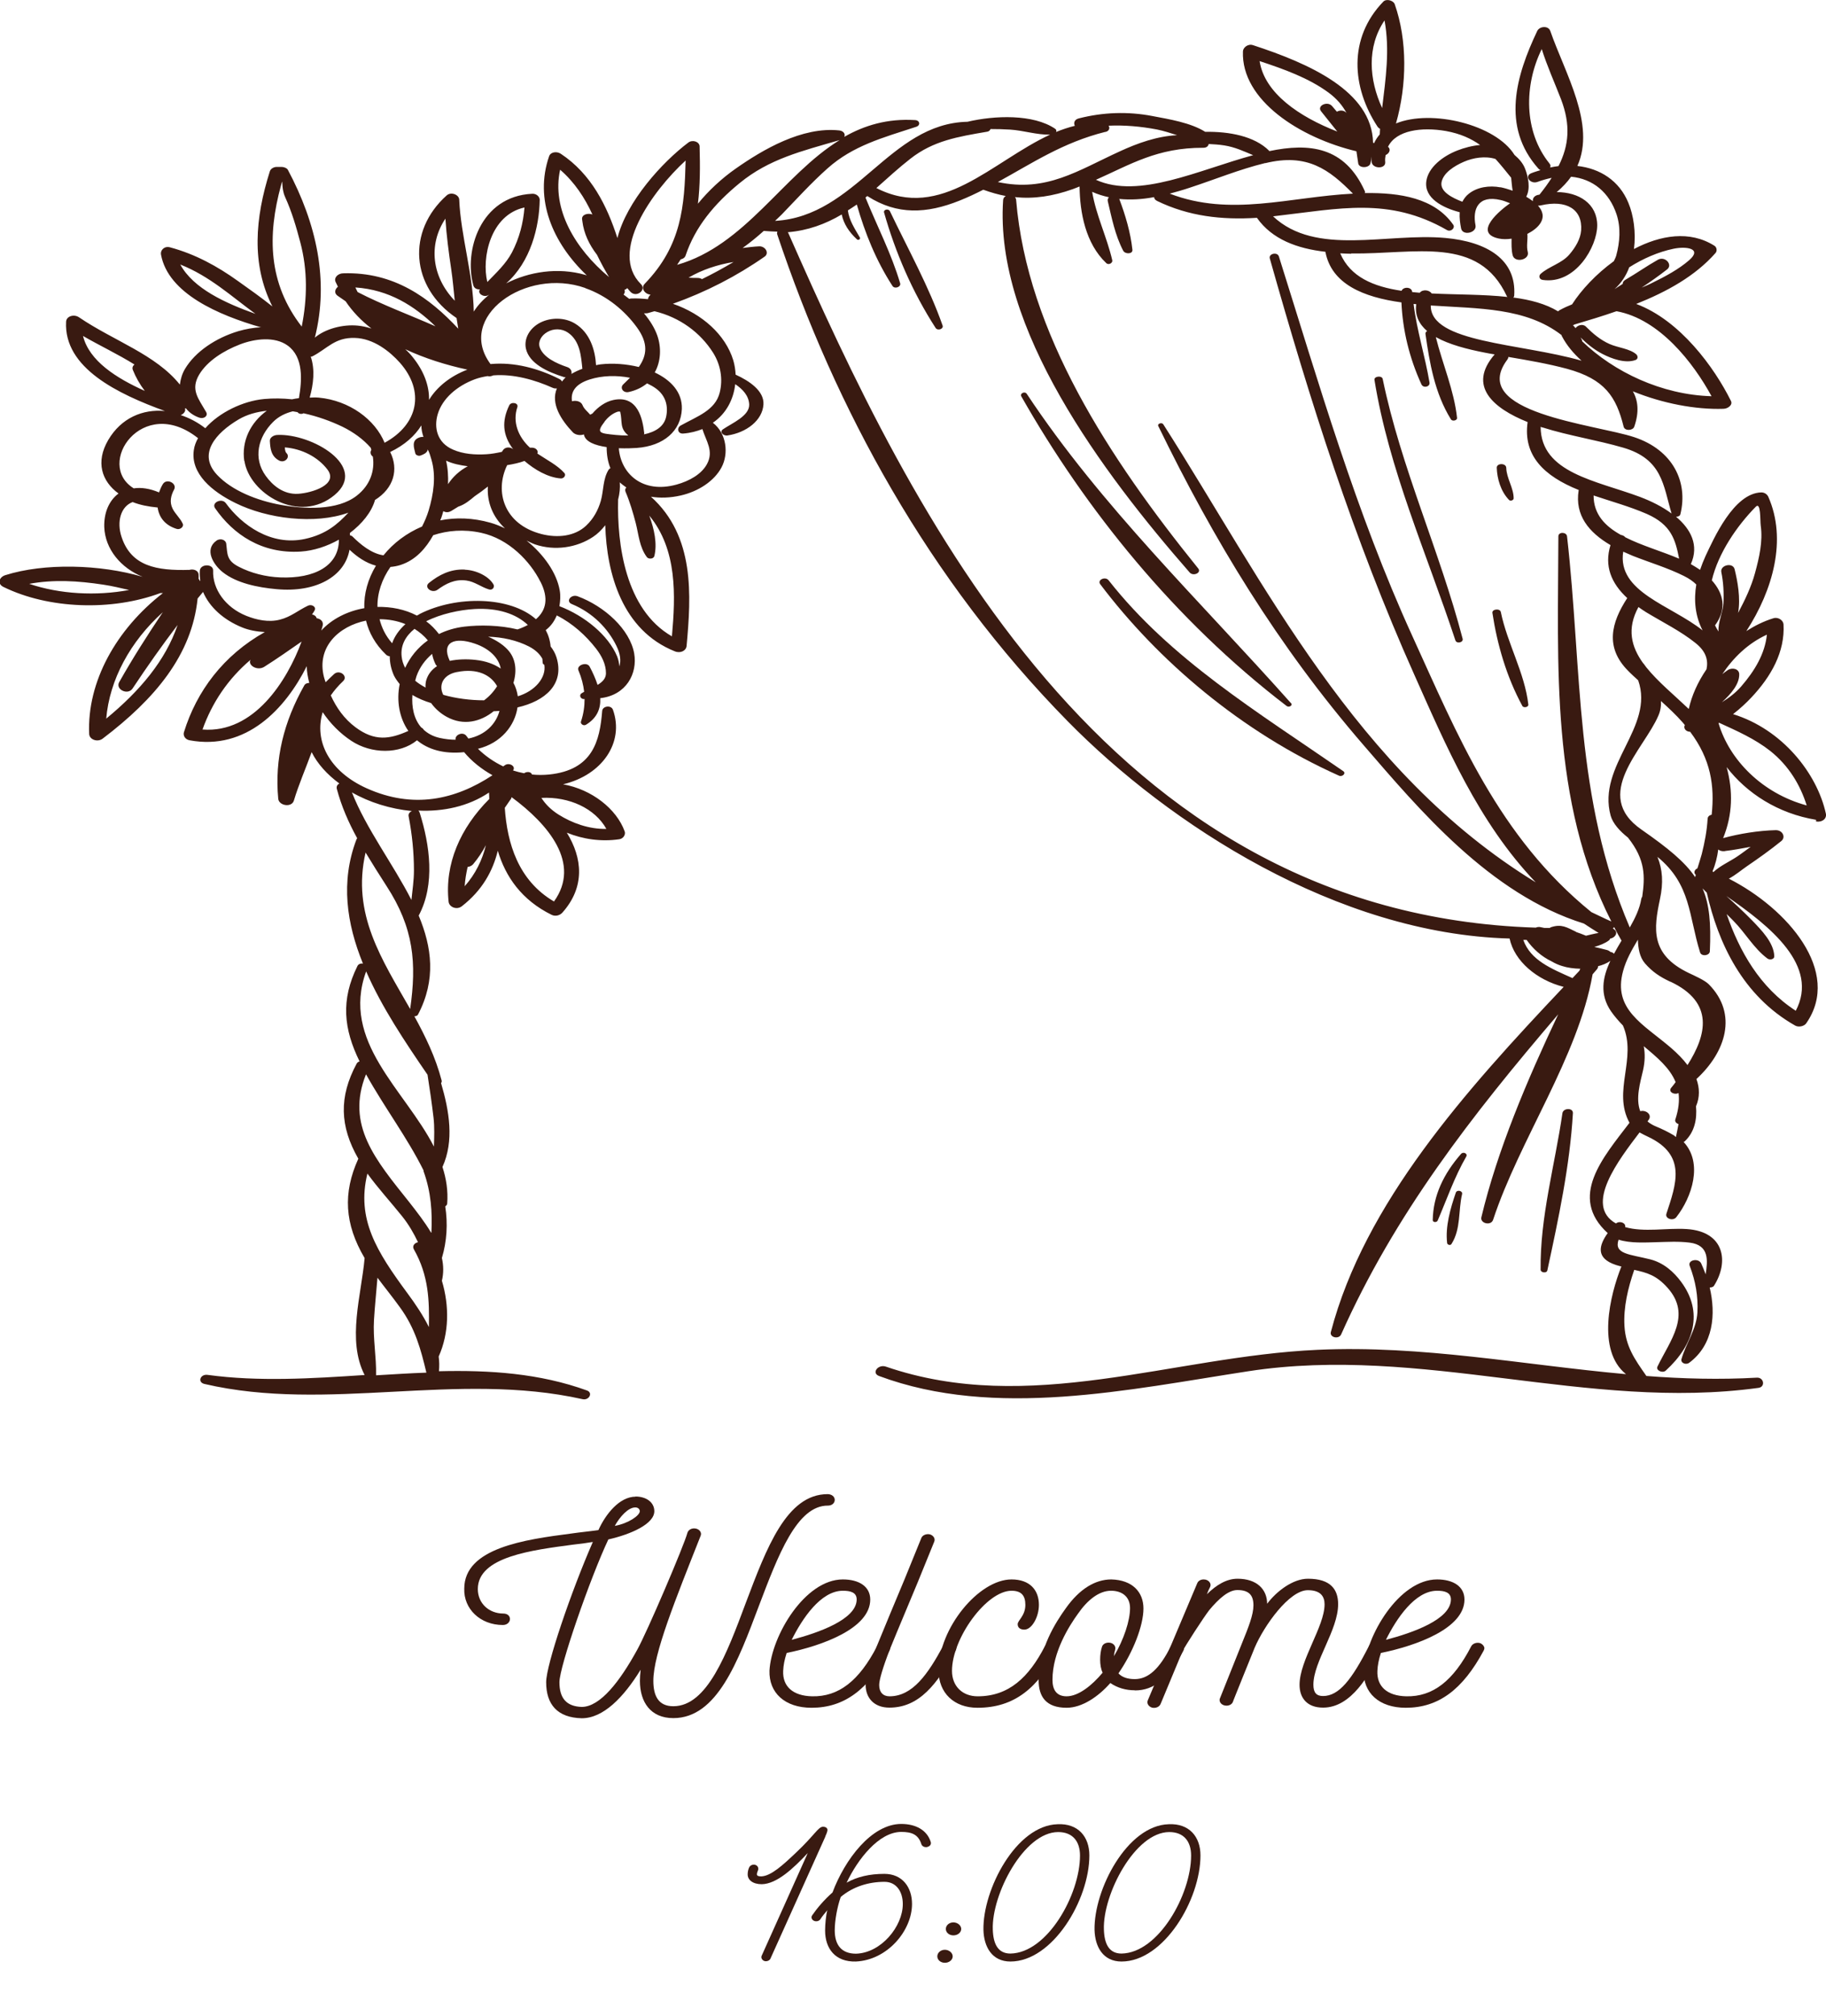 <?xml version="1.0" encoding="UTF-8"?>
<svg id="Layer_2" data-name="Layer 2" xmlns="http://www.w3.org/2000/svg" viewBox="0 0 130.66 144.2">
  <defs>
    <style>
      .cls-1 {
        fill-rule: evenodd;
      }

      .cls-1, .cls-2 {
        fill: #391a11;
      }
    </style>
  </defs>
  <g id="Layer_1-2" data-name="Layer 1">
    <g>
      <g>
        <path class="cls-2" d="m45.46,107.04c.81,0,1.36.43,1.36,1.05,0,.91-1.66,1.65-3.29,2.02-1.31,2.78-3.5,9.1-3.5,10.21,0,1.16.51,1.73,1.59,1.77,1.33,0,2.74-1.84,3.96-4.06.69-1.22,3.38-7.51,3.61-8.4.07-.21.28-.31.48-.31.35,0,.58.29.46.54-1.82,4.6-3.38,8.44-3.38,10.36,0,1.09.37,1.82,1.43,1.82,2.42,0,3.82-3.73,5.2-7.43,1.47-3.88,2.9-7.74,5.84-7.74.28,0,.51.17.51.41s-.21.41-.48.41c-2.23-.02-3.57,3.55-4.95,7.18-1.5,3.98-2.99,8.02-6.12,8.02-1.63,0-2.39-1.15-2.39-2.66,0-.25.02-.52.05-.8-1.22,1.98-2.67,3.47-4.21,3.47-1.75-.04-2.55-.99-2.55-2.58,0-1.24,1.77-6.44,3.34-10.03-.46.08-.92.14-1.4.19-2.9.39-6.83.85-6.83,3.18,0,1.03.81,1.75,1.82,1.75.32,0,.48.19.48.39,0,.21-.18.43-.51.43-1.61,0-2.81-1.15-2.76-2.6,0-2.91,4.33-3.51,7.64-3.94.69-.1,1.36-.16,1.96-.25.51-1.13,1.5-2.39,2.67-2.39Zm.32,1.05c0-.16-.14-.27-.32-.27-.51,0-1.1.66-1.47,1.32.97-.17,1.79-.74,1.79-1.05Z"/>
        <path class="cls-2" d="m63.69,117.91c0,.06-.02.1-.05.16-1.5,2.79-3.24,4.08-5.57,4.08-1.91,0-3.06-1.07-3.01-2.66.14-2.48,2.53-6.52,5.25-6.52,1.15,0,1.96.5,1.96,1.44,0,2.06-3.43,3.3-5.98,3.82-.16.5-.23.87-.25,1.28-.05,1.11.69,1.79,2.07,1.82,1.89.04,3.36-1.09,4.65-3.59.11-.19.39-.29.64-.21.18.08.3.23.3.39Zm-2.39-3.51c0-.52-.48-.62-.99-.62-1.59,0-2.92,2.02-3.66,3.51,1.91-.5,4.65-1.46,4.65-2.89Z"/>
        <path class="cls-2" d="m68.43,117.89c0,.06-.02.12-.05.17-1.33,2.43-2.62,4.08-4.74,4.08-1.1,0-1.7-.7-1.7-1.63,0-.56.23-1.26.81-2.79.62-1.53,1.31-3.16,1.98-4.77l1.2-2.95c.09-.21.37-.31.62-.25.25.08.39.31.3.52l-1.2,2.95c-.64,1.55-1.31,3.11-1.98,4.76-.51,1.32-.76,2.19-.76,2.54,0,.52.28.81.74.81,1.66,0,2.76-1.61,3.84-3.61.09-.14.28-.23.46-.23.07,0,.14.02.21.04.16.08.28.21.28.37Z"/>
        <path class="cls-2" d="m75.72,117.91c0,.06-.02.1-.05.16-1.4,2.64-3.06,4.08-5.73,4.08-1.68,0-2.78-1.07-2.78-2.66,0-3.03,2.88-6.52,5.22-6.52,1.31,0,1.96.76,1.96,1.82,0,.87-.51,1.77-1.04,1.77-.3,0-.48-.14-.48-.39,0-.27.55-.6.55-1.38,0-.68-.3-1.01-.99-1.01-1.79,0-4.26,3.4-4.26,5.73,0,1.09.74,1.82,1.84,1.82,2.23,0,3.66-1.36,4.81-3.59.11-.19.39-.29.64-.21.18.08.3.23.3.39Z"/>
        <path class="cls-2" d="m81.2,120.9c-.64,0-1.24-.17-1.75-.52-.85.97-2.02,1.77-3.13,1.77-1.5,0-2-.83-2-1.96,0-2.25,1.2-4.13,1.96-5.18.97-1.36,2.09-2.04,3.24-2.04,1.52.04,2.3.91,2.3,2.08,0,1.22-.74,3.12-1.79,4.64.25.27.64.41,1.17.41.97,0,1.77-.74,2.58-2.35.07-.16.25-.25.44-.25.35,0,.6.29.46.56-1.01,1.96-2.09,2.85-3.47,2.85Zm-1.4-2.89c-.07.16-.07.31-.09.45.71-1.2,1.15-2.54,1.15-3.44,0-.82-.58-1.24-1.36-1.24-.87,0-1.7.68-2.37,1.65-.6.83-1.82,2.72-1.82,4.72,0,.7.28,1.18,1.01,1.18.85,0,1.82-.78,2.58-1.69-.25-.5-.21-1.36-.05-1.84.05-.19.25-.31.48-.31.32,0,.55.25.46.52Z"/>
        <path class="cls-2" d="m98.84,118.12c-.85,1.63-2.12,4.02-4.17,4.02-1.13,0-1.68-.68-1.68-1.63,0-1.77,1.79-4.17,1.79-5.76,0-.56-.28-1.01-1.2-1.01-1.33,0-3.13,2.54-3.8,4.11-.05.12-1.59,3.92-1.56,3.88-.07.17-.25.27-.46.27-.35,0-.58-.29-.46-.54.02-.06,1.54-3.86,1.56-3.9.48-1.18.83-2.06.83-2.74,0-.72-.32-1.09-1.15-1.09-.64,0-1.33.62-2,1.42-.41.52-1.79,2.66-1.93,2.97l-1.56,3.75c-.09.23-.37.33-.62.27-.25-.08-.39-.31-.3-.52,1.17-2.79,2.37-5.59,3.54-8.38.07-.17.25-.27.46-.27.35,0,.58.29.46.54-.09.17-.16.33-.23.52.67-.66,1.4-1.11,2.19-1.11,1.38,0,2.12.76,2.12,1.79.67-.89,1.84-1.79,2.92-1.79,1.66,0,2.16.8,2.16,1.82,0,1.86-1.77,4.1-1.77,5.76,0,.56.21.81.69.81,1.13,0,2.05-1.15,3.29-3.59.07-.16.28-.25.46-.25.23,0,.48.19.48.41,0,.06-.02.1-.07.23Z"/>
        <path class="cls-2" d="m106.21,117.91c0,.06-.02.1-.05.16-1.5,2.79-3.24,4.08-5.57,4.08-1.91,0-3.06-1.07-3.01-2.66.14-2.48,2.53-6.52,5.25-6.52,1.15,0,1.96.5,1.96,1.44,0,2.06-3.43,3.3-5.98,3.82-.16.5-.23.87-.25,1.28-.05,1.11.69,1.79,2.07,1.82,1.89.04,3.36-1.09,4.65-3.59.11-.19.39-.29.64-.21.18.08.3.23.3.39Zm-2.39-3.51c0-.52-.48-.62-.99-.62-1.59,0-2.92,2.02-3.66,3.51,1.91-.5,4.65-1.46,4.65-2.89Z"/>
      </g>
      <g>
        <path class="cls-1" d="m129.95,58.76c.45.07.78-.21.7-.57-.63-2.87-3.11-6.02-6.64-7.11.5-.39.95-.81,1.28-1.16,1.45-1.53,2.44-3.3,2.33-5.26-.01-.27-.36-.55-.72-.44-.69.21-1.33.53-1.94.92,1.91-2.94,2.92-6.56,1.57-9.61-.08-.17-.26-.31-.5-.31-1.98.05-3.41,3.33-3.99,4.55-.15.33-.28.66-.39.99-.21-.14-.43-.28-.66-.41.6-1.35,0-2.5-1.06-3.39.14,0,.28-.05.31-.18.57-2.3-.53-4.59-3.3-5.51-2.81-.93-11.94-1.74-9.08-5.55.05-.07.07-.13.07-.19,1.41.24,2.82.48,4.2.85,2.71.74,3.52,2,4.05,4.14.08.32.66.29.76,0,.36-1.04.28-1.86-.1-2.53,2.11.86,4.48,1.32,6.49,1.25.32-.01.67-.28.53-.56-1.19-2.4-3.64-5.77-6.78-6.94,2.2-.88,4.22-1.99,5.68-3.65.12-.14.09-.4-.08-.51-1.77-1.12-3.87-.76-5.76.23.15-1.19-.03-2.42-.4-3.3-.65-1.59-2.03-2.46-3.65-2.64,1.33-2.98-.88-6.61-1.94-9.66-.14-.39-.76-.34-.93,0-1.52,3.2-2.6,6.84.08,9.85.04.05.09.08.15.11-.22.07-.44.13-.66.22-.52.21-.06.81.45.62.35-.13.68-.22,1.01-.29-.25.39-.54.79-.87,1.2,0,0,0,0,0,0-.05.01-.1.02-.15.03-.26.08-.35.27-.32.44-.15-.11-.31-.22-.48-.32.32-.59.14-1.42-.08-2-.15-.39-.43-.71-.76-.99-1.34-2.17-5.94-3.29-8.48-2.25.79-2.76.82-5.95-.09-8.53-.09-.26-.59-.42-.82-.18-2.52,2.61-2.26,6.12-.41,8.94.05.07.11.12.18.15-.01.13-.01.27-.02.4-.16.19-.3.39-.4.62-.03,0-.05-.01-.08-.02-.07-3.7-4.61-5.68-8.59-6.98-.36-.12-.71.17-.72.44-.14,3.5,4.09,6.19,8.12,7.15.04.29.08.57.13.87.06.36.78.34.87,0,.05-.17.07-.33.09-.49,0,.13-.02.25,0,.39.06.5,1.02.51.97,0-.02-.18,0-.34.03-.5.28-.12.39-.42.17-.59.58-1.19,2.41-1.43,4.14-1.13,1.04.19,1.8.54,2.45,1-.57.05-1.13.2-1.62.39-1.06.41-2.1,1.22-2.23,2.21-.16,1.2,1.16,1.89,2.39,2.21-.03.4.03.8.1,1.16.11.55,1.14.32,1.03-.23-.22-1.13.17-2.19,1.81-1.8.15.03.4.12.67.23,0,0,0,0-.01,0-.66.46-2.7,2.11-.81,2.52.28.06.6.06.92.01,0,.4-.02.79.08,1.19.15.57,1.23.33,1.08-.24-.11-.41.01-.87-.03-1.29.39-.2.72-.45.91-.73.32-.47.2-.91-.15-1.29.06,0,.13,0,.21-.02,1.8-.42,2.99.26,2.88,1.79-.05.62-.41,1.22-.84,1.72-.54.64-1.46.85-2.06,1.39-.15.13-.11.39.14.43,2.36.35,3.91-2.39,3.91-3.9,0-1.55-1.31-2.38-2.9-2.38.42-.35.76-.72,1.03-1.1,1.57.15,2.73,1.13,3.25,2.68.32.96.24,2-.02,2.96-.04.14-.11.27-.17.4-1.27.92-2.33,2.06-2.99,3.09-.3.12-.59.25-.9.42-.04.02-.07.05-.1.08-.89-.54-1.99-.83-3.21-.99.04-.03.07-.08.07-.14.17-2.58-1.95-3.85-4.93-4.12-4.18-.38-9.26,1.34-12.33-1.55.04,0,.08,0,.12-.01,4.69-.54,8.17-1.38,12.32.99.29.17.61-.15.46-.37-1.33-1.91-3.81-2.31-6.33-2.27.01-.05.03-.09,0-.14-1.44-3.19-3.97-3.46-6.84-2.86,0,0,0-.02-.01-.03-1.05-1.05-2.87-1.38-4.57-1.35-1.03-.65-2.56-.9-3.78-1.13-1.77-.34-3.55-.27-5.27.17-.32.08-.38.34-.28.53-.45.11-.9.26-1.34.44.03-.08.03-.16-.07-.23-1.56-1.06-4.33-.96-6.27-.5-5.6.12-7.95,6.76-13.77,7.09.15-.15.31-.29.47-.45,1.08-1.12,2.11-2.26,3.29-3.31,1.82-1.62,3.92-2.18,6.34-2.97.32-.1.27-.46-.08-.48-1.98-.12-3.61.37-5.07,1.2.1-.18-.03-.42-.35-.46-2.67-.29-5.5,1.39-7.4,2.72-1.03.72-1.95,1.58-2.72,2.52.16-1.31.16-2.66.12-4.1-.01-.34-.51-.5-.81-.27-1.86,1.4-4.41,4.2-5.07,6.83-.74-2.29-1.86-4.58-4.05-6.03-.28-.19-.73-.14-.84.18-1.06,3.08.23,6.17,2.7,8.52-.04-.01-.08-.03-.12-.04-1.96-.56-4.03-.22-5.65.61,1.75-1.54,2.37-4.04,2.4-5.98,0-.23-.25-.45-.54-.43-3.73.18-4.89,4.11-4.21,6.55.06.22.26.3.47.29-.2.28.24.58.57.43.04-.02.06-.04.1-.06-.45.37-.83.77-1.11,1.22-.04-2.65-.93-5.43-1.04-8.01-.01-.35-.58-.59-.9-.3-2.86,2.56-2.59,6.55.71,8.77,0,0,0,0,0,0,.04.25.08.51.12.76-2.04-2.19-4.59-4.08-8.24-3.96-.36.01-.65.29-.55.58.05.13.13.25.18.38-.21.17-.29.45-.03.64.19.13.39.27.58.4.49.73,1.11,1.38,1.85,1.95-.32-.1-.65-.18-.99-.21-1.05-.1-2.3.22-3.06.86,1.03-4.1.11-8.17-1.93-12-.07-.13-.29-.21-.45-.21-.11,0-.23,0-.34,0-.23,0-.44.13-.5.31-1.06,3.34-1.34,6.65.18,9.67-.8-.64-1.65-1.24-2.48-1.83-1.44-1.03-3.02-1.91-4.85-2.4-.42-.11-.7.23-.64.52.51,2.8,4.16,4.34,7.14,5.2.02,0,.04,0,.06,0-.58.02-1.16.13-1.67.28-1.6.48-3.08,1.46-3.82,2.71-.19.32-.31.71-.36,1.11-1.73-2.16-4.74-3.13-7.21-4.81-.36-.25-.91-.09-.93.31-.18,3.32,3.74,5.18,7.07,6.39-1.58-.15-3.13.49-4.06,2.08-.91,1.56-.47,2.94.74,3.82-.67.5-1.05,1.36-1.02,2.4.06,1.58,1.19,2.93,2.75,3.56-3.05-.9-7.05-1-9.83-.12-.45.14-.59.62-.14.84,3.24,1.59,7.75,1.74,11.24.44.06,0,.12.01.18,0-3.34,2.59-5.44,6.34-5.28,10.08.02.41.61.61.97.33,3.77-2.86,6.38-6,6.79-10.02.13-.16.26-.31.39-.47.46,1.09,1.47,2,2.8,2.54.49.2,1.05.3,1.62.33-2.96,1.66-4.88,4.22-5.79,7.17-.07.24.09.51.4.57,4.07.76,6.87-2.27,8.39-5.3,0,0,0,0,0,0,0,.4.08.8.18,1.2-.15,0-.29.05-.36.18-1.46,2.59-2.13,5.26-1.86,8.11.05.49.96.65,1.12.12.33-1.11.84-2.28,1.27-3.46.42.84,1.11,1.6,1.98,2.24-.14.08-.22.21-.18.38.33,1.25.84,2.41,1.46,3.54-.02.03-.05.06-.06.1-1.14,3.01-.7,5.99.47,8.86-.15-.02-.32.03-.39.17-1.21,2.44-.99,4.51.15,6.83-.09.03-.16.07-.21.16-1.28,2.38-1.21,4.48.12,6.8-1.12,2.46-.98,4.67.44,7.09,0,0,0,.01.01.02-.23,2.63-1.28,5.87,0,8.36-3.78.25-7.58.49-11.24-.01-.52-.07-.74.53-.22.65,8.85,2.06,18.02-.93,27.06,1.09.45.1.76-.45.32-.62-3.39-1.23-6.96-1.47-10.6-1.38.03-.35.03-.7-.02-1.05.75-1.68.77-3.62.23-5.42.13-.55.12-1.09,0-1.63.36-1.2.43-2.46.24-3.69.07-.05.13-.11.14-.2.07-.92-.07-1.79-.34-2.62.85-1.87.49-4-.1-6,.04-.05.06-.12.04-.19-.43-1.65-1.16-3.15-1.95-4.59.11,0,.21-.03.26-.12,1.31-2.5.99-4.82.05-7.08,1.2-2.24.79-5.07.07-7.36-.02-.06-.05-.11-.09-.15,1.77.08,3.56-.29,5.05-1.29.01.15.02.31.02.46-2.08,2.08-3.2,4.65-2.91,7.35.04.38.58.61.95.32,1.45-1.13,2.21-2.5,2.57-3.97.55,1.85,1.7,3.53,3.86,4.59.28.13.59.03.76-.16,1.64-1.84,1.44-3.9.32-5.72,1.15.47,2.46.66,3.75.47.3-.04.47-.34.39-.56-.58-1.61-2.36-3.01-4.41-3.37,2.8-.66,4.4-3,3.57-5.33-.13-.36-.74-.27-.77.08-.17,2.16-.68,4.23-3.8,4.55-.42.04-.82.04-1.22,0-.08-.22-.39-.22-.57-.09-.27-.05-.54-.12-.79-.2,0,0,0,0,0,0,.23-.3-.28-.6-.59-.37-.04.03-.08.05-.11.08-.69-.33-1.3-.76-1.81-1.26,1.66-.41,2.64-1.66,2.83-2.96,1.98-.45,3.38-1.66,2.79-3.58-.09-.29-.24-.55-.42-.78-.04-.43-.16-.82-.35-1.17.37-.28.62-.64.79-1.05,1.15.58,2.09,1.45,2.8,2.36.42.54.72,1.13.72,1.78,0,.38-.27.63-.6.83-.15-.46-.36-.92-.57-1.31-.2-.37-.96-.1-.8.27.23.54.35,1.03.41,1.53-.07.04-.14.08-.2.12-.16.12-.08.36.13.4.04,0,.07,0,.1,0,0,.52-.07,1.05-.26,1.62-.05.15.18.33.36.22.81-.49,1.06-1.18,1.02-1.9,1.87-.21,2.68-1.77,2.43-3.2-.31-1.73-2.13-3.38-4.05-4.09-.47-.17-.88.37-.41.56,1.5.62,2.58,1.74,3.19,2.99.29.59.33,1.06.21,1.47-.02-.25-.07-.49-.16-.72-.63-1.51-2.32-2.9-4.13-3.59.06-.37.09-.75.02-1.14-.22-1.25-1.14-2.56-2.37-3.55.2.09.38.19.6.27,1.42.48,2.99.24,4.16-.54.32-.21.61-.5.87-.83.1,3.47,1.22,7.52,4.98,9.02.4.16.81-.04.84-.39.33-3.61.6-7.84-2.55-10.67.64.1,1.36.09,2.14-.09,1.26-.29,2.39-1.03,2.91-2.01.52-.97.37-2.43-.62-3.19.97-.66,1.48-1.69,1.6-2.76.55.37.97.83,1,1.45.03.82-1.22,1.33-1.88,1.78-.27.19.03.48.32.44,1.36-.2,2.51-1.08,2.58-2.22.06-.96-1-1.68-1.99-2.13-.02-.35-.07-.69-.17-1.03-.56-1.83-2.23-3.32-4.32-4.04,2.38-.85,4.57-1.98,6.56-3.37.35-.24.07-.75-.38-.74-.4.02-.8.07-1.19.12.53-.38,1.03-.79,1.51-1.22,0,0,.01,0,.02,0,.33.03.65.04.96.05-.03.06-.04.13-.01.21,4.17,12.46,10.81,24.67,20.79,34.82,7.23,7.35,19.26,15.2,31.61,15.53.34,1.61,1.94,2.97,3.87,3.46-7.02,7.42-14.24,15.46-16.66,24.69-.1.39.58.54.74.16,3.83-8.58,9.3-15.61,15.53-22.89-2.24,4.74-4.36,9.74-5.5,14.52-.1.44.69.63.84.18,1.9-5.76,6.08-11.62,7.12-17.56.1-.12.21-.24.31-.36.07-.08.08-.15.08-.22.32-.08.62-.2.88-.38-.56,1.19-.78,2.4.05,3.61.26.37.55.7.85,1.01,1.03,2.36-.77,4.69.47,6.96-1.9,2.49-4.39,5.31-1.56,7.89-.62.87-.89,1.79.59,2.28.14.04.26.08.39.11-.81,2.01-1.79,6,.33,7.7-7.35-.66-14.61-2.09-22.09-1.74-10.38.47-20.59,4.73-30.87,1.2-.56-.19-1.05.46-.49.67,8.3,3.09,17.88.97,26.43-.34,12.43-1.91,24.26,2.87,36.5,1.19.51-.07.39-.76-.12-.73-2.66.15-5.29.08-7.9-.12-.85-1.21-1.48-2.11-1.57-3.57-.08-1.34.25-2.72.7-4.02.89.2,1.58.37,2.4,1.3,1.71,1.94.17,3.74-.74,5.62-.13.27.37.5.6.28,2.03-1.85,2.71-4.18,1.09-6.35-.51-.69-1.23-1.35-2.2-1.6-1.47-.37-2.63-.37-2.27-1.41.83.27,1.94.2,2.7.18.8-.02,1.58-.07,2.38.03,1.44.18,1.29,1.31,1.15,2.27-.1-.27-.21-.54-.32-.78-.19-.41-.99-.25-.82.18.42,1.09.61,2.18.55,3.32-.07,1.22-.81,2.19-1.14,3.34-.08.27.31.45.56.26,1.73-1.29,1.91-3.47,1.46-5.38.12,0,.25-.03.31-.13,1.07-1.68.78-3.88-1.97-4.05-1.38-.09-3.06.25-4.39-.14.07-.29-.38-.48-.66-.26-2.32-1.3.22-4.57,1.69-6.51.21.12.44.23.63.32,2.76,1.31,1.99,3.37,1.29,5.5-.11.35.48.54.71.24,1.12-1.42,1.93-3.88.52-5.38.03-.01.05-.01.08-.04.72-.68.89-1.61.81-2.51.28-.66.26-1.31.03-1.95,2.08-1.91,3-4.64.88-6.78-.29-.29-1.04-.62-1.42-.8-2.77-1.32-2.52-3.17-2.07-5.29.25-1.16.19-2.11-.18-3.02,2.41,1.97,2.23,4.21,3.05,6.83.1.32.69.24.7-.08.09-1.98-.03-3.35-.52-4.49.1.1.2.2.3.3.81,3.59,2.56,7.38,6.33,9.51.26.14.65.04.79-.17,2.56-3.69-1.34-8.2-5.54-10.34.48-.26.93-.64,1.28-.88.85-.58,1.68-1.17,2.47-1.81.34-.27.1-.79-.4-.78-1.22.03-2.6.25-3.76.57.68-1.68.72-3.36.25-5.08,1.44,1.87,3.67,3.32,6.4,3.77ZM95.67,8c-.12-.14-.23-.27-.35-.41-.33-.39-1.11-.03-.79.37.38.48.77.97,1.16,1.45-2.7-1.05-5.2-2.73-5.56-5.04,1.76.58,3.51,1.21,4.93,2.25.61.45,1.01.94,1.29,1.46-.18-.21-.48-.21-.69-.09Zm3.23-.27c-.94-2.03-1.11-4.37.17-6.27.39,2.11.08,4.18-.17,6.27Zm8.47,5.67c-.81-.15-1.66-.02-2.26.45-.22.17-.36.37-.47.58-.71-.27-1.62-.72-1.49-1.4.13-.67.91-1.16,1.6-1.46.67-.29,1.53-.43,2.26-.2.38.42.74.87,1.12,1.34.04.31.05.63.11.93-.32-.11-.63-.2-.88-.25Zm4.15-1.52c-.2.02-.4.06-.6.1.04-.09.04-.19-.05-.29-1.85-2.29-1.82-5.6-.55-8.18.38,1.21.92,2.4,1.38,3.59.7,1.84.57,3.3-.18,4.78Zm-79.65,3.76c.08,1.22.24,2.43.42,3.64.11.74.17,1.48.25,2.23-1.63-1.69-1.92-4-.67-5.87Zm-18.97,3.28c2.12.84,3.66,2.28,5.38,3.53-2.13-.76-4.44-1.8-5.38-3.53Zm-6.96,5.11c1.21.7,2.51,1.31,3.68,2.04-.12.1-.18.24-.11.4.2.5.49,1.02.85,1.49-2.05-.92-3.98-2.15-4.42-3.93Zm-3.85,17.73c1.75-.32,3.47-.22,5.31.06.61.09,1.23.24,1.84.38-2.36.44-4.96.3-7.15-.44Zm31.16,21.63c.03-.47.11-.92.21-1.38.15-.02.29-.08.39-.19.37-.44.67-.9.92-1.37-.26,1.06-.74,2.06-1.52,2.94Zm10.14-4.1c-1.25.02-2.44-.41-3.43-1.03-.55-.35-.94-.75-1.22-1.19,1.99-.1,3.83.75,4.65,2.22Zm-6.84-2.12s.05-.1.06-.15c2.63,1.94,4.99,4.74,3.03,7.46-2.56-1.5-3.35-4.17-3.52-6.7.14-.2.28-.41.42-.61Zm3.53-45.03c1.03.89,1.76,2,2.31,3.2-.32-.12-.78,0-.74.35,0,.04.02.07.02.11h0s0,.01,0,.02c.11.89.49,1.68,1.05,2.41.26.54.55,1.07.86,1.59-2.43-2.03-4.12-4.87-3.5-7.68Zm-5.21,8.03c-.42-1.73.22-4.8,2.66-5.33-.09,1.11-.36,2.18-.9,3.22-.43.81-1.11,1.44-1.76,2.11Zm7.01.44c1.57.55,2.84,1.63,3.69,2.8.84,1.15.72,2.01.14,2.84-.9-.22-1.87-.29-2.73-.19-.11.01-.22.04-.33.06-.06-1.06-.42-2.32-1.51-2.98-.73-.44-1.71-.45-2.47-.07-.77.39-1.19,1.14-1.04,1.86.24,1.08,1.56,1.68,2.72,2.04.05.01.08.01.13.02-.11.09-.18.2-.27.3-.03-.07-.08-.13-.18-.18-1.49-.75-3.21-1.23-4.93-1.07-2.5-3.36,2.5-6.95,6.78-5.44Zm2.01,8c-.58.12-1.11.51-1.5.97-.05.03-.11.05-.16.08-.17-.21-.44-.4-.55-.69-.11-.27-.48-.35-.75-.27-.1-.64.2-1.22,1.27-1.56.88-.28,1.92-.31,2.88-.12-.15.15-.31.31-.48.47-.26.24-.02.64.39.55.54-.12.97-.34,1.31-.62.23.11.45.23.64.37.71.52.88,1.27.73,2-.15.74-.8,1.11-1.59,1.28,0-.03.02-.04.02-.07-.11-1.01-.45-2.76-2.21-2.39Zm-3-1.88c.04-.17-.04-.38-.29-.47-.8-.27-1.73-.7-1.98-1.42-.14-.41.12-.85.54-1.09.46-.27,1.04-.26,1.48.04.88.6.94,1.72,1.03,2.57,0,0,0,.01,0,.02-.28.1-.54.22-.79.37Zm-7.45-.29c-1.19.45-2.17,1.22-2.74,2.16.02-1-.36-2.06-1.18-3.07-.15-.19-.33-.38-.52-.55,1.39.65,2.92,1.13,4.45,1.46Zm-15.95,6.52c.34,2.33,3.92,4.57,6.46,2.44,2.43-2.04-1.65-4.4-4.1-4.29-.28.01-.56.19-.54.44.03.52.08,1.08.66,1.39.42.22.83-.26.52-.54-.07-.07-.1-.23-.11-.4,1.25.1,2.37.7,3.04,1.57.84,1.09-1.1,1.69-2.09,1.75-1.06.06-1.84-.62-2.32-1.29-.91-1.26-.55-2.77.53-3.85.4-.4.89-.63,1.41-.76.11.02.22.04.34.06.09.13.29.16.43.08,1.01.22,1.97.57,2.78.96.78.38,1.5.9,2.03,1.51.02.05.03.11.04.16-.11.15-.05.36.11.47.15,1.01-.19,2.05-1.16,2.8-1.38,1.07-3.73.96-5.44.65-1.69-.31-3.47-1.01-4.54-2.14-1.43-1.51-.08-3.01,1.52-3.96.62-.37,1.31-.55,2.03-.63-1.17.85-1.82,2.17-1.61,3.6Zm9.33,2.81c1.37-.85,1.72-2.2,1.1-3.44,1.04-.5,1.77-1.16,2.23-1.9,0,.28.06.55.15.82-.09,0-.17,0-.26.03-.64.2-.41.76-.32,1.15.02.11.21.2.35.16.23-.08.46-.18.53-.39.01-.03,0-.05,0-.08,0,.01,0,.02.01.03.12.23.19.47.26.72.35,1.18.15,2.49-.2,3.65-.12.39-.28.77-.47,1.14-1.11.47-2.06,1.19-2.76,2.06-.86-.12-1.66-.79-2.2-1.33-.06-.06-.13-.09-.2-.1,0-.06,0-.11,0-.17.87-.66,1.54-1.48,1.79-2.34Zm-1.23-14.88c-.06-.1-.1-.22-.16-.33,2.4.16,4.23,1.32,5.73,2.78-1.86-.82-3.79-1.53-5.57-2.45Zm-3.37,4.62s.1,0,.15-.03c1.06-.55,1.59-1.35,3.01-1.31,1.34.03,2.51.96,3.24,1.78,1.8,2.04,1.31,4.41-1.1,5.72-.68-1.66-2.51-3.02-4.71-3.23-.23-.02-.44-.01-.65,0,.27-.96.39-1.99.08-2.92Zm-2.11-12.26c.18-.67-.03.13.29.84.48,1.05.8,2.15,1.09,3.25.53,2,.5,4.02.1,6.02-2.4-3.09-2.47-6.5-1.48-10.11Zm-6.88,15.97s.04-.01.07-.02c.22.29.53.52.95.67.34.12.66-.12.5-.4-.56-.98-1.14-1.6-.49-2.69.59-.97,1.73-1.69,2.92-2.15,1.04-.4,2.48-.59,3.41.09,1.14.83,1.02,2.48.8,3.76-.16.02-.33.04-.49.08-.67-.07-1.34-.08-2-.02-1.52.14-3.23.97-4.21,2.09-.55-.43-1.15-.74-1.76-.94.23-.09.37-.29.31-.46Zm-5.63,22.2c.23-2.79,1.72-5.54,4.05-7.63-1.1,1.64-2.16,3.3-3.12,5-.29.52.62.97.96.45,1.05-1.58,2.1-3.07,3.22-4.54-.87,2.55-2.69,4.71-5.12,6.71Zm6.89.76c.68-1.91,1.82-3.62,3.44-4.99-.23.37.46.82.97.51.92-.58,1.8-1.2,2.68-1.81-1.04,2.82-3.41,6.57-7.08,6.29Zm7.83-8.22c.07-.11.16-.22.21-.34.09-.23-.24-.42-.49-.3-.7.33-1.22.8-2.01,1-.81.21-1.67.02-2.4-.27-1.5-.6-2.43-1.91-2.38-3.24.02-.5-.91-.49-.95,0-.02.25,0,.49.03.73,0,0-.02.01-.03.02-.01-.06-.05-.11-.09-.16,0-.1.01-.2,0-.31-.02-.3-.38-.41-.65-.33-2.36.07-4.17-.26-4.86-2.35-.37-1.1-.05-2.19.79-2.5.53.21,1.14.33,1.79.39.09.66.49,1.26,1.36,1.53.25.08.53-.16.44-.36-.17-.4-.54-.7-.73-1.09-.23-.46-.13-.93.11-1.37.23-.44-.54-.83-.81-.38-.11.18-.2.39-.27.59-.66-.28-1.28-.37-1.81-.29-2.8-1.72.62-6.75,4.6-3.59-.15.27-.26.55-.3.85-.25,1.69,1.32,2.98,2.98,3.79,2.26,1.12,5.66,1.56,8.08.69-.78.83-1.6,1.55-3.12,1.88-2.43.52-4.52-1.01-5.65-2.56-.29-.4-1.05-.04-.77.36,1.3,1.88,3.35,3.28,6.14,3.1.93-.06,1.88-.38,2.72-.85.01,1.87-1.75,2.8-4.2,2.7-1.04-.04-2.09-.31-2.96-.76-.89-.45-.81-.91-.9-1.64-.03-.29-.42-.43-.7-.23-.89.63-.23,1.71.44,2.25.99.79,2.51,1.1,3.86,1.22,2.81.26,4.88-.9,5.22-2.82.54.51,1.17.95,1.89,1.14-.57.95-.87,2-.83,3.04-1.21.21-2.32.77-3.08,1.6.03-.12.07-.23.1-.35.07-.3-.15-.49-.43-.53-.04-.14-.16-.24-.33-.27Zm8.17.48c1.05-.53,2.39-.82,3.48-.88,1.65-.09,2.96.34,3.8,1.14-.22.12-.47.23-.74.32-1.26-.31-2.7-.33-3.8-.2-.68.08-1.29.27-1.82.53-.27-.35-.57-.66-.91-.91Zm.79,3.2c-.35.23-.63.54-.77.98-.06.19-.07.37-.06.56-.27-.15-.53-.31-.74-.49.03-.11.06-.22.09-.32.23-.65.62-1.17,1.12-1.6.04.22.11.46.24.73.03.06.07.11.12.15Zm-.66-1.84c-.74.53-1.28,1.21-1.63,1.97-.13-.25-.22-.52-.25-.81-.09-.81.29-1.47.92-1.98.35.22.68.49.96.83Zm-2.56.21c-.47-.53-.75-1.12-.9-1.72.63,0,1.26.11,1.85.35-.45.41-.78.87-.95,1.37Zm-.44.81c.08.08.17.11.27.12,0,.45.09.9.29,1.36.11.23.26.43.42.63-.24,1.19-.03,2.42.62,3.35-1.34.6-2.41.76-3.78-.26-.82-.61-1.38-1.42-1.77-2.28.24-.35.53-.69.88-1.02.38-.35-.24-.86-.64-.51-.22.2-.42.4-.61.59-.04-.13-.09-.25-.12-.38-.54-2.13,1.05-3.63,3.01-4.03.21.86.66,1.69,1.42,2.42Zm-2.45,9.85c1.25.72,2.76,1.19,4.3,1.34-.15.07-.27.2-.23.38.25,1.29.38,2.58.38,3.88,0,.71-.11,1.4-.18,2.1-1.31-2.57-3.23-5.08-4.26-7.7Zm.99,4.31c.48.79.97,1.58,1.49,2.38,1.97,3.02,2.17,5.53,1.7,8.81-2-3.52-4.21-6.78-3.19-11.19Zm.75,37.39c.03-1.31-.23-2.62-.15-3.95.06-1.01.17-2.02.25-3.03.53.71,1.1,1.41,1.61,2.12,1.1,1.51,1.5,3.03,1.89,4.67-1.19.04-2.39.12-3.59.19Zm3.78-3.45c-.42-.84-.97-1.66-1.55-2.44-2.18-2.96-3.65-5.28-2.85-8.54.76,1.05,1.67,2.04,2.48,3.05.49.61.84,1.23,1.14,1.86-.24.05-.43.26-.3.5,1.08,1.9,1.11,3.69,1.08,5.57Zm.16-6.75c-.46-.77-1.03-1.5-1.57-2.19-2.41-3.02-4.55-5.51-3.09-9.14,1.35,2.42,2.94,4.51,4.12,6.88,0,.02-.02.04,0,.06.54,1.5.63,2.93.56,4.38Zm-.26-11.31c.16,1.02.31,2.05.43,3.07.08.69.05,1.38.03,2.08-2.1-4.09-6.68-7.5-4.85-12.53,1.12,2.57,2.78,5.04,4.39,7.39Zm4.65-21.41c-2.67,1.76-5.68,2.43-9.01.93-2.66-1.2-3.77-3.37-3.14-5.44.53.79,1.23,1.51,2.05,2.05,1.42.94,3.45.98,4.7-.04.78.65,1.9,1,3.37.85.54.65,1.24,1.21,2.03,1.65Zm-1.72-2.62c-.04-.06-.09-.11-.13-.17-.24-.37-.86-.11-.79.25-.35,0-.73-.04-1.14-.13-.49-.11-.85-.32-1.14-.58-.03-.07-.09-.12-.17-.16-.55-.62-.7-1.5-.64-2.33.4.24.85.43,1.34.58.28.39.67.74,1.11.98,1.21.67,2.44.35,3.37-.4.03,0,.07,0,.1,0,.11,0,.21-.02.31-.02-.24.91-.99,1.73-2.24,1.98Zm-.83-4.76c1.48-.3,2.44.22,2.88,1.01-.22.36-.54.72-.93,1.01-.98,0-2-.13-2.92-.39-.35-.67-.04-1.43.96-1.63Zm1.34-.87c-.63-.07-1.28-.05-1.85.07,0,0,0,0,0-.01-.62-1.33.34-1.73,1.81-1.22,1.02.35,1.7,1.01,1.84,1.78-.47-.32-1.06-.54-1.8-.62Zm3.02,2.59c-.05-.33-.15-.65-.31-.95.26-.87.18-1.76-.44-2.4-.35-.37-.84-.67-1.37-.9,1.03.03,2.06.26,2.92.7.48.25.78.55.96.88,0,.09.02.17.02.27,0,.08.05.13.12.16.15.92-.67,1.88-1.89,2.25Zm1.63-8.17c.58,1.15.42,2.02-.33,2.67-1.84-1.64-5.68-1.71-8.31-.38-.07.04-.13.09-.21.12-.86-.45-1.84-.64-2.82-.62-.02-.99.32-1.99.93-2.86.23-.02.47-.06.72-.14,1.11-.36,1.83-1.22,2.34-2.13,1.03-.34,2.19-.44,3.43-.17,1.98.43,3.51,2.04,4.24,3.5Zm-6.41-5.06c.18-.11.35-.21.52-.32.48-.16.82-.45,1.18-.75.33-.22.64-.45.94-.69-.07,1.09.33,2.16,1.22,2.99-.34-.16-.68-.3-1.03-.4-1.27-.36-2.49-.39-3.6-.17.03-.07.06-.15.09-.22.05-.14.09-.29.13-.44.15.09.35.11.54,0Zm-.35-3.61c.47.22,1.01.33,1.55.4-.6.32-1.07.76-1.41,1.28.02-.56-.01-1.13-.14-1.68Zm11.64.63c-.43.68-.36,1.51-.57,2.25-.19.65-.51,1.26-1.05,1.77-.82.77-2.05.89-3.19.6-2.69-.69-3.38-3.04-2.46-4.93.43-.07.86-.16,1.24-.3.72.62,1.67,1.18,2.59,1.25.23.02.4-.23.27-.38-.49-.56-1.27-.95-1.94-1.4.09-.19-.09-.41-.36-.42-.05,0-.11,0-.17,0-.87-.8-1.25-1.87-.9-2.9.1-.31-.44-.41-.58-.13-.54,1.12-.49,2.12.28,3.14-.17-.15-.51-.19-.7.03-.04.05-.07.11-.11.16-.37.08-.74.15-1.1.17-.82.05-1.66-.01-2.39-.33-1.15-.49-1.38-1.58-1.1-2.53.33-1.12,1.37-2.02,2.65-2.5.3-.11.61-.18.92-.23.13.04.28.01.4-.05,1.47-.12,3.01.33,4.26.89.11.05.21.05.3.04-.47,1.1.33,2.29,1.14,3.14.18.19.54.25.79.15.09.53.81.79,1.63.91,0,.54.08,1.05.27,1.51-.05.02-.09.05-.11.09Zm-.3-3.43c.21-.27.53-.56.9-.69.08-.03.15-.03.22-.01.17.74-.06,1.17.58,1.7-.31,0-.62-.01-.9-.04-1.14-.12-1.44-.12-.79-.96Zm4.81,15.36c-3.33-1.92-3.92-6.6-3.84-9.78.11-.42.15-.84.12-1.23.14.14.31.25.47.37-.08.07-.11.17-.06.3.31.73.53,1.48.73,2.24.21.82.26,1.71.79,2.43.12.17.48.15.54-.06.22-.88,0-1.92-.36-2.9,2.01,2.44,1.88,5.71,1.62,8.63Zm2.95-20.29c.55.87.72,1.9.48,2.86-.32,1.28-1.62,1.7-2.8,2.36-.28.16-.22.6.19.57.52-.04.96-.16,1.37-.32.27.87.83,1.57.33,2.5-.39.73-1.27,1.22-2.18,1.47-2.44.67-3.99-.78-4.13-2.6.52.02,1,0,1.28-.02,1.94-.14,3.17-1.23,3.23-2.79.04-1.2-.79-2.07-1.94-2.61.45-.8.48-1.8.18-2.65-.19-.54-.53-1.08-.95-1.58.08.01.16,0,.26-.01.17-.04.33-.1.49-.14,1.83.44,3.29,1.54,4.19,2.96Zm-4.88-4.93c-.33.33.03.77.41.78-.04.05-.09.1-.12.15-.04.06-.06.12-.06.18-.39-.04-.79-.07-1.2-.05-.05,0-.1.01-.14.03-.13-.11-.28-.2-.41-.31.08-.1.12-.21.06-.33.08-.03.15-.08.21-.13.08.1.15.19.25.29.44.4,1.13-.18.72-.58-2.31-2.29.81-6.65,3.2-8.84-.08,3.23-.27,6.08-2.93,8.82Zm4.08-.33c-.08-.05-.18-.08-.31-.08-.21,0-.42,0-.64-.02.95-.56,2.06-.93,3.22-1.12-.74.44-1.49.85-2.27,1.23Zm-1.76-1.03c.08-.13.17-.26.25-.38.16-.03.3-.12.35-.28.68-2.03,2.04-3.68,3.86-5.17,2.12-1.74,4.45-2.29,7.16-3.08-4.06,2.5-6.75,7.53-11.62,8.92Zm77.97,26.47c-.14,1.35-.86,2.57-1.84,3.7-.4.46-.88.82-1.38,1.13.68-.62,1.27-1.32,1.24-2.03-.02-.36-.5-.48-.82-.27-.14.09-.26.19-.39.29.78-1.17,1.83-2.2,3.18-2.82Zm-.8-9.15c.38-.39.31.97.36,1.35.16,1.13-.11,2.29-.41,3.39-.27.99-.72,1.93-1.21,2.85.19-1.06-.04-2.28-.25-3.13-.13-.51-1.05-.29-.95.21.15.74.19,1.48.15,2.23-.04.68-.4,1.35-.35,2.02-.09-.14-.18-.29-.25-.44.87-1.18.6-2.3-.23-3.22.46-1.95,1.8-3.9,3.15-5.27Zm-3.52,11.62c-.63.92-1.06,1.89-1.27,2.84-1.05-1-2.21-1.95-3.03-2.97-.07-.09-.13-.18-.2-.27-.01-.02-.03-.03-.04-.04-.84-1.17-1.18-2.45-.33-4.01.18.13.36.25.55.37,1.19.72,2.47,1.35,3.53,2.2.78.62.92,1.25.79,1.88Zm-.73-6.07c-.19,1.13-.08,2.27.45,3.29-2.27-1.81-6.13-2.74-5.68-5.63.22.1.45.2.69.3,1.22.48,2.5.86,3.66,1.44.38.19.66.39.87.6Zm-1.23-1.84c-1.25-.53-2.69-.94-3.85-1.53-.07-.09-.19-.15-.32-.17-1.13-.63-1.95-1.47-1.95-2.82,1.28.43,2.59.79,3.81,1.32,1.74.77,2.04,1.82,2.31,3.2Zm-9.75-9.38c1.87.59,3.86.89,5.75,1.44,2.81.82,2.86,2.69,3.46,4.71-.66-.49-1.45-.88-2.24-1.18-3.15-1.18-7.11-1.71-7.13-5.02.05.02.1.04.15.05Zm6.18-11.46c.98-.62,2.07-1.1,3.18-1.33.93-.19,2.06-.01,1.11.82-.75.65-1.68,1.15-2.62,1.61-.25.13-.52.24-.78.35.62-.41,1.23-.84,1.82-1.3.43-.34-.15-.98-.66-.69-.8.45-1.53.97-2.32,1.43-.14.08-.2.19-.2.3-.2.12-.39.25-.58.37.48-.43.83-.96,1.05-1.56Zm-3.95,4.1c1.01-.3,2.04-.61,3.04-.96,3.08.56,5.5,3.69,6.8,6.08-3.57-.1-6.99-1.74-9.26-3.93,0-.02.01-.04,0-.06-.03-.08-.08-.14-.11-.21.46.45.95.86,1.57,1.18.64.33,1.63.7,2.36.43.19-.07.18-.28.06-.4-.45-.41-1.32-.48-1.91-.74-.68-.3-1.22-.77-1.7-1.25-.22-.22-.6-.1-.74.11-.06-.08-.13-.15-.2-.22.03,0,.05,0,.08,0Zm-.89.75s0,.06.03.09c.33.63.81,1.21,1.4,1.74-4.39-1.26-10.83-1.28-10.79-3.95,3.44.23,6.8.14,9.36,2.12Zm-15.06-5.84c4.64.06,9.12-1.31,11.15,3.07,0,.02.03.02.04.04-1.72-.19-3.63-.16-5.43-.25-.15-.25-.64-.32-.85-.05-.18-.01-.36-.04-.54-.05,0,0,0,0,0,0-.02-.38-.64-.4-.76-.09-2.02-.3-3.67-.99-4.39-2.68.26.01.52.03.79.03Zm-6.14-6.46c2.99-.73,4.57.45,6.27,2.18-4.54.23-8.75,1.68-13.11,0,.48-.13.95-.26,1.42-.42,1.81-.59,3.54-1.31,5.42-1.77Zm-4.06-1.37c.37.02.74.04,1.12.1.77.12,1.4.42,2.07.7-3.88,1.05-8.18,3.16-11.25,1.76,2.48-1.1,4.39-2.3,7.68-2.29.24,0,.36-.12.39-.27Zm-7.38-.86c.28-.07.33-.28.23-.45,1.15-.05,2.28.05,3.45.27.5.1.98.26,1.45.41-1.44.07-2.83.57-4.11,1.16-3,1.37-5.25,2.94-8.72,2.19,2.45-1.34,4.65-2.83,7.7-3.59Zm-13.94,1.9c1.63-1.27,3.36-1.56,5.48-1.92.13-.02.2-.1.24-.19.46,0,.93.01,1.4.04.96.06,1.89.38,2.86.36-4.16,1.92-7.78,6.21-12.43,3.82.8-.71,1.59-1.44,2.45-2.11Zm47.84,58.11c-.16.17-.32.34-.48.51-1.52-.68-3-1.27-3.52-2.73.08,0,.16,0,.24,0,.44.62,1.04,1.18,1.8,1.54.22.13.46.24.72.32.4.13.86.19,1.32.2-.02.05-.05.1-.07.15Zm.47-2.53s0,0-.01,0c0,0-.01-.01-.02-.01-.21-.09-.43-.17-.64-.24-.02,0-.02-.02-.04-.03-.65-.31-1.02-.57-1.78-.32-.04.01-.05.04-.08.05-.13,0-.27,0-.4,0-.08-.02-.16-.03-.24-.05-.14-.04-.27-.01-.37.03-30.9-.98-44.75-29.87-53.48-49.68-.01-.03-.03-.04-.04-.06,1.44-.12,2.69-.58,3.86-1.27.14.67.51,1.24,1.09,1.78.11.1.27-.03.21-.13-.37-.64-.77-1.23-.86-1.94.21-.14.43-.27.64-.42.57,2,1.37,4,2.55,5.82.16.25.63.07.55-.19-.61-2.08-1.65-4.09-2.48-6.13.04-.04.09-.08.13-.11.01,0,.01.02.03.02,2.11,1.35,4.22,1.25,6.57.31.6-.24,1.15-.5,1.7-.78.55.2,1.08.35,1.61.45-.1.06-.18.15-.19.29-.63,9.14,7.08,19.47,13.35,26.64.26.29.86.02.61-.29-6.36-7.87-12.24-16.84-13.03-26.36,0-.08-.04-.15-.09-.2,1.37.14,2.7-.06,4.14-.57.17-.06.33-.13.49-.19.02,1.85.42,4.07,1.91,5.48.18.17.47-.02.43-.2-.39-1.68-1.16-3.22-1.44-4.9.39.18.8.3,1.2.39-.07.07-.11.17-.08.29.28,1.18.52,2.42,1.1,3.53.13.26.7.26.66-.07-.13-1.22-.5-2.47-.94-3.63.81.08,1.65.03,2.49-.13.01.11.08.21.23.28,2.25,1.09,4.61,1.36,7.13,1.2,1.08,1.54,2.88,2.2,4.9,2.43.43,2.31,2.73,3.25,5.44,3.62.09,2,.57,3.98,1.43,5.86.14.3.63.18.58-.13-.32-1.89-.91-3.73-1.14-5.62.06,0,.12.01.19.02-.11.81.21,1.43.78,1.92-.08.05-.13.11-.12.2.29,2.05.66,4.24,1.82,6.11.1.17.46.09.44-.1-.21-1.96-1.04-3.86-1.52-5.78.96.54,2.26.87,3.49,1.11.24.05.48.09.72.13-1.96,2.26-.11,3.85,2.36,4.84-.34,2.4,1.17,3.86,3.66,4.86,0,.01-.01.02-.01.03-.28,1.78.73,3,2.28,3.91-.46,1.49.05,2.73,1.2,3.79,0,0,0,0-.01.01-1.13,1.74-1.6,3.5.06,5.18.23.24.48.46.73.69,1.19,3.36-2.96,6.07-1.97,9.68.16.57.67,1.12,1.24,1.57,1.27,1.6,1.22,2.8,1.02,4.23-.04.05-.06.1-.07.17-.11.67-.43,1.35-.82,2.03-3.97-9.27-3.39-18.32-4.49-27.98-.04-.32-.62-.33-.62,0-.02,9.14-.58,18.95,3.79,27.55-.49-.21-.95-.45-1.43-.67-6.66-5.4-9.58-12.68-12.82-19.77-4.03-8.83-6.67-18.02-9.54-27.13-.11-.34-.74-.2-.65.14,2.86,10.12,5.98,20.03,10.35,29.8,2.22,4.97,4.56,10.53,8.68,14.83-12.91-7.9-19.45-21.5-26.65-32.76-.1-.16-.44-.05-.36.12,3.94,8.09,8.53,15.71,14.71,22.85,3.9,4.51,9.01,10.64,15.75,12.74.34.23.7.45,1.05.67-.31.05-.61.13-.91.2Zm1.78,1.18c-.06-.06-.15-.12-.26-.15-.3-.08-.6-.15-.91-.22.39-.11.76-.25,1.05-.47.05-.04.07-.09.09-.13.34-.04.6-.43.29-.65-.03-.02-.06-.05-.1-.07.04-.03.06-.06.09-.1.17.33.34.65.53.97-.19.31-.37.63-.54.94-.05-.07-.14-.11-.24-.13Zm4.86,12.29c-.06.31-.12.62-.19.94-.05-.04-.08-.08-.14-.12-.42-.25-.83-.45-1.29-.64-.24-.1-.44-.22-.6-.36.03-.05.07-.1.1-.14.23-.37-.24-.7-.62-.59-.35-.91,0-2.06.2-2.93.14-.63.15-1.19.05-1.72.97.81,1.87,1.56,2.28,2.57-.1.14-.21.28-.32.41-.23.29.23.53.53.37.07.54.01,1.16-.23,1.89-.05.14.06.27.21.33Zm-.59-10.18c3.18,1.49,2.59,3.83,1.23,5.97-.32-.43-.73-.84-1.19-1.24-1.98-1.69-4.17-2.74-3.42-5.48.22-.82.64-1.54,1.06-2.25.02.62.12,1.25.51,1.7.53.6,1.03.94,1.81,1.31Zm2.67-11.65c-.05.86-.21,1.69-.42,2.53-.09.34-.21.68-.31,1.02-.2.08-.3.32-.12.46-.01.06-.03.11-.04.17-.75-1.11-1.96-2.09-3.84-3.4-3.6-2.49.17-5.74,1.2-8.14.16-.36.21-.71.19-1.06.55.5,1.09,1,1.57,1.55.05.06.09.11.14.17-.12.21.06.47.36.48,0,0,.01,0,.02,0,1.48,1.97,1.76,3.87,1.54,5.93-.15.04-.28.12-.29.29Zm6.3,13.73c-2.58-1.67-4.03-4.28-4.94-6.91.17.16.33.33.49.49.84.84,1.45,1.96,2.43,2.69.18.13.5.05.49-.16-.03-.97-.91-1.87-1.62-2.6-.58-.59-1.19-1.16-1.81-1.71,3.15,2.17,6.67,4.99,4.96,8.22Zm-5.06-11.42c.62-.07,1.23-.19,1.84-.3-.32.23-.63.47-.96.69-.48.33-1.26.68-1.71,1.12-.02-.02-.03-.05-.06-.06.21-.49.34-1.02.41-1.56.11.09.27.14.47.12Zm-.46-9.15s.04-.01.05-.02c1.29.59,2.54,1.14,3.65,2.01,1.34,1.07,2.15,2.44,2.61,3.9-3.18-.86-5.54-3.26-6.31-5.89Z"/>
        <path class="cls-1" d="m104.66,45.69c-1.63-6.25-4.42-12.27-5.72-18.58-.05-.27-.63-.2-.59.06,1.03,6.4,3.74,12.42,5.79,18.63.09.27.59.16.52-.12Z"/>
        <path class="cls-1" d="m92.39,50.31c-6.55-7.36-13.59-14.09-18.92-22.14-.14-.21-.51-.03-.39.18,4.58,8.06,10.97,16.02,18.99,22.15.16.12.45-.04.32-.2Z"/>
        <path class="cls-1" d="m79.33,41.51c-.24-.31-.84-.03-.6.28,4.12,5.46,10.11,10.58,17.08,13.69.24.11.53-.17.31-.32-6.18-4.27-12.36-8.01-16.79-13.65Z"/>
        <path class="cls-1" d="m109.36,50.39c-.26-2.26-1.51-4.38-1.97-6.62-.06-.27-.64-.21-.6.07.34,2.25,1.01,4.57,2.14,6.65.09.17.45.09.43-.09Z"/>
        <path class="cls-1" d="m110.72,90.87c.8-3.71,1.61-7.48,1.83-11.25.02-.4-.69-.38-.75,0-.54,3.72-1.61,7.44-1.56,11.2,0,.21.43.27.48.05Z"/>
        <path class="cls-1" d="m104.54,82.54c-1.24,1.42-1.99,2.97-2.02,4.73,0,.17.28.18.35.04.66-1.53,1.2-3.12,2.05-4.59.12-.21-.22-.37-.38-.18Z"/>
        <path class="cls-1" d="m104.17,85.31c-.39,1.13-.76,2.43-.62,3.6.01.12.23.2.31.07.69-1.09.48-2.39.76-3.57.06-.24-.37-.34-.45-.1Z"/>
        <path class="cls-1" d="m63.26,15.2c.8,2.83,2.02,5.68,3.69,8.26.15.22.58.07.5-.17-.98-2.79-2.48-5.48-3.77-8.18-.1-.21-.48-.13-.42.09Z"/>
        <path class="cls-1" d="m108.31,35.64c0-.74-.51-1.43-.53-2.18-.01-.35-.69-.35-.68,0,.03.78.28,1.68.88,2.3.11.11.33.01.33-.11Z"/>
        <path class="cls-1" d="m33.26,40.74c-1.03-.05-1.85.38-2.56.95-.4.31.2.79.61.49.59-.43,1.23-.77,2.05-.66.61.08,1.06.47,1.63.64.27.08.41-.18.33-.34-.33-.6-1.24-1.04-2.05-1.07Z"/>
      </g>
      <g>
        <path class="cls-2" d="m59.06,131.36l-3.93,8.73c-.05.12-.19.19-.33.19-.22,0-.38-.22-.3-.39l3.3-7.35c-1.05,1.12-2.22,2.21-3.29,2.23-.65,0-1.01-.31-1.01-.7,0-.16.03-.34.11-.51.06-.12.19-.19.33-.19.05,0,.1.01.14.03.11.04.18.15.18.26,0,.04,0,.07-.02.11-.05.11-.08.22-.08.28,0,.13.11.16.32.16.7-.03,1.55-.82,2.46-1.68,1.36-1.28,1.61-1.87,1.95-1.87.19,0,.32.09.32.23,0,.09-.06.26-.16.47Z"/>
        <path class="cls-2" d="m66.35,132.11c-.18.04-.37-.05-.42-.2-.22-.7-.69-.88-1.44-.88-1.61,0-3.13,1.98-3.91,3.63.75-.42,1.64-.63,2.7-.63,1.29,0,1.98.96,1.98,2.15,0,1.92-1.77,4.02-4.02,4.12-1.47.04-2.2-.92-2.2-2.22,0-.42.06-1.09.16-1.45-.19.23-.37.44-.51.66-.1.13-.3.17-.46.09-.16-.08-.21-.26-.11-.39.35-.51.85-1.1,1.45-1.63.88-2.35,2.79-4.9,4.92-4.9,1.01,0,1.84.42,2.11,1.29.05.16-.05.31-.24.35Zm-6.62,5.96c0,1.04.48,1.67,1.52,1.67,1.8-.05,3.35-1.95,3.35-3.55,0-.89-.46-1.59-1.31-1.59-1.13,0-2.25.34-3.13,1.08-.26.74-.43,1.7-.43,2.4Z"/>
        <path class="cls-2" d="m68.17,139.93c0,.26-.26.46-.56.46s-.54-.2-.54-.46.24-.47.54-.47.56.22.56.47Zm.61-1.96c0,.26-.26.46-.56.46s-.54-.2-.54-.46.24-.47.54-.47.56.22.56.47Z"/>
        <path class="cls-2" d="m72.3,140.3c-1.31,0-1.9-1.04-1.93-2.27-.05-2.87,2.33-7.47,5.31-7.55,1.47-.07,2.27.9,2.27,2.23,0,3.18-2.63,7.59-5.65,7.59Zm3.42-9.26c-2.46,0-4.77,4.47-4.68,6.97.03,1,.35,1.72,1.26,1.72,2.65-.04,4.98-4.23,4.98-7.01,0-1.02-.53-1.68-1.56-1.68Z"/>
        <path class="cls-2" d="m80.25,140.3c-1.31,0-1.9-1.04-1.93-2.27-.05-2.87,2.33-7.47,5.31-7.55,1.47-.07,2.27.9,2.27,2.23,0,3.18-2.63,7.59-5.65,7.59Zm3.42-9.26c-2.46,0-4.77,4.47-4.68,6.97.03,1,.35,1.72,1.26,1.72,2.65-.04,4.98-4.23,4.98-7.01,0-1.02-.53-1.68-1.56-1.68Z"/>
      </g>
    </g>
  </g>
</svg>